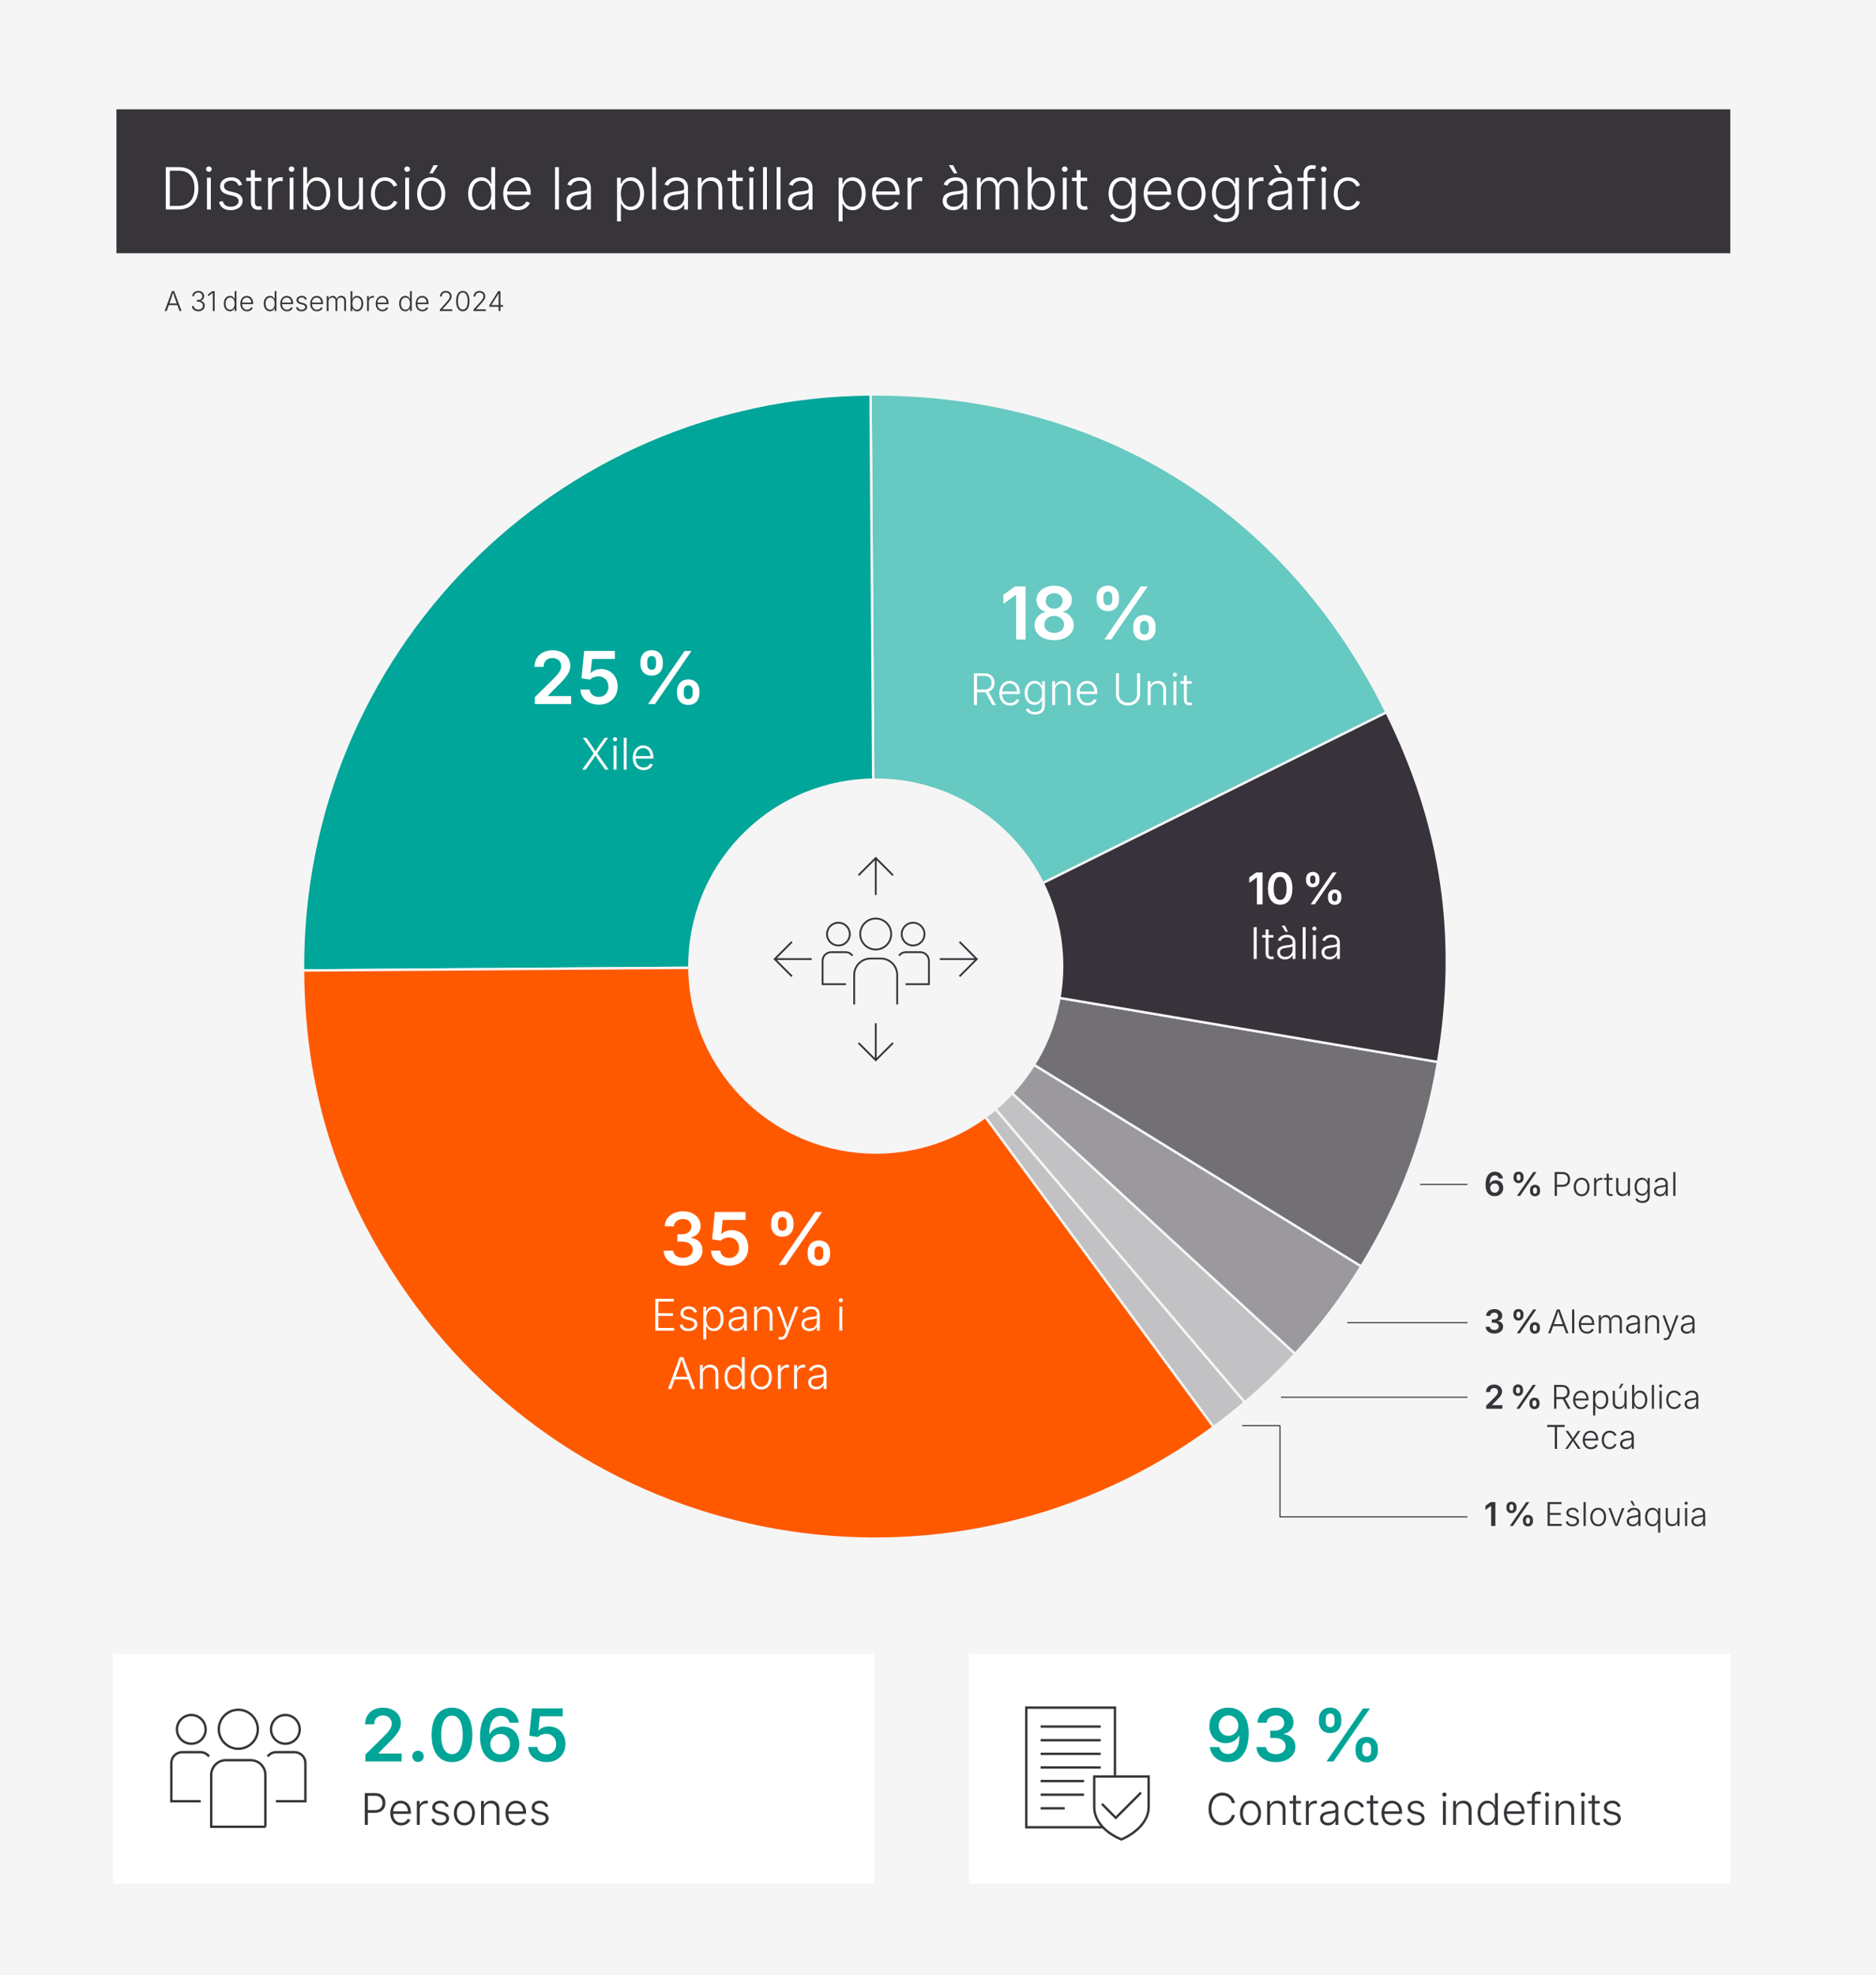 <?xml version="1.0" encoding="UTF-8"?>
<svg id="Capa_1" data-name="Capa 1" xmlns="http://www.w3.org/2000/svg" viewBox="0 0 515 542">
  <defs>
    <style>
      .cls-1 {
        fill: #37343a;
      }

      .cls-2 {
        fill: #38333b;
      }

      .cls-3 {
        stroke: #37343a;
        stroke-width: .65px;
      }

      .cls-3, .cls-4, .cls-5, .cls-6 {
        fill: none;
        stroke-miterlimit: 10;
      }

      .cls-7 {
        fill: #66c9c2;
      }

      .cls-8 {
        fill: #fff;
      }

      .cls-9 {
        fill: #737075;
      }

      .cls-4 {
        stroke-width: .5px;
      }

      .cls-4, .cls-5 {
        stroke: #38333b;
      }

      .cls-5 {
        stroke-width: .3px;
      }

      .cls-10 {
        fill: #c2c2c4;
      }

      .cls-11 {
        fill: #00a598;
      }

      .cls-12 {
        fill: #f5f5f5;
      }

      .cls-13 {
        fill: #00a699;
      }

      .cls-6 {
        stroke: #f5f5f5;
        stroke-width: .66px;
      }

      .cls-14 {
        fill: #9c999e;
      }

      .cls-15 {
        fill: #ff5900;
      }
    </style>
  </defs>
  <rect class="cls-12" width="515" height="542"/>
  <g>
    <path class="cls-1" d="M136.88,83.72h-1.97v-.04l1.94-3.09h.03v3.13ZM134.33,84.18h2.54v1.17h.51v-1.17h.72v-.46h-.72v-3.83h-.62l-2.42,3.87v.42h0ZM129.97,85.35h3.41v-.46h-2.68v-.04l1.33-1.48c.92-1.01,1.18-1.46,1.18-2.06,0-.84-.66-1.48-1.59-1.48s-1.62.65-1.62,1.56h.5c0-.64.44-1.1,1.1-1.1s1.11.41,1.11,1.03c0,.52-.29.9-.96,1.66l-1.79,2v.38h0ZM127.05,84.96c-.85,0-1.34-.87-1.34-2.34s.49-2.35,1.34-2.35,1.33.87,1.33,2.35-.49,2.34-1.33,2.34M127.05,85.43c1.16,0,1.83-1.04,1.83-2.8s-.68-2.8-1.83-2.8-1.84,1.05-1.84,2.8.68,2.8,1.84,2.8M120.74,85.35h3.41v-.46h-2.68v-.04l1.33-1.48c.92-1.01,1.18-1.46,1.18-2.06,0-.84-.66-1.48-1.59-1.48s-1.62.65-1.62,1.56h.5c0-.64.44-1.1,1.1-1.1s1.11.41,1.11,1.03c0,.52-.29.9-.96,1.66l-1.79,2v.38h0ZM114.59,83.03c.04-.76.55-1.38,1.29-1.38s1.19.58,1.24,1.38h-2.54.01ZM115.96,85.44c.82,0,1.38-.45,1.57-.96l-.47-.15c-.15.36-.52.67-1.09.67-.83,0-1.35-.61-1.37-1.54h3.04v-.22c0-1.39-.85-2.04-1.74-2.04-1.07,0-1.79.89-1.79,2.13s.72,2.11,1.87,2.11M111.31,84.99c-.8,0-1.24-.74-1.24-1.68s.44-1.66,1.24-1.66,1.24.68,1.24,1.66-.45,1.68-1.24,1.68M111.25,85.44c.74,0,1.1-.47,1.26-.85h.05v.76h.48v-5.46h-.49v2.15h-.04c-.16-.37-.51-.84-1.26-.84-1,0-1.68.85-1.68,2.11s.68,2.12,1.68,2.12M103.62,83.03c.04-.76.55-1.38,1.29-1.38s1.19.58,1.24,1.38h-2.53ZM104.99,85.44c.82,0,1.38-.45,1.57-.96l-.47-.15c-.15.36-.52.67-1.09.67-.83,0-1.35-.61-1.37-1.54h3.04v-.22c0-1.39-.85-2.04-1.74-2.04-1.07,0-1.79.89-1.79,2.13s.72,2.11,1.87,2.11M100.76,85.35h.5v-2.63c0-.6.46-1.04,1.1-1.04.13,0,.26.02.29.02v-.5h-.25c-.51,0-.95.27-1.11.69h-.04v-.64h-.48v4.09h0ZM97.97,84.99c-.78,0-1.24-.7-1.24-1.68s.45-1.66,1.24-1.66,1.25.72,1.25,1.66-.45,1.68-1.25,1.68M98.03,85.44c1,0,1.68-.85,1.68-2.12s-.68-2.11-1.68-2.11c-.75,0-1.1.47-1.26.84h-.04v-2.15h-.5v5.46h.48v-.76h.06c.16.38.52.85,1.26.85M89.7,85.35h.5v-2.63c0-.68.46-1.07,1.01-1.07.52,0,.89.35.89.92v2.79h.49v-2.7c0-.61.4-1.01.99-1.01.51,0,.91.3.91.96v2.74h.5v-2.76c0-.92-.55-1.4-1.28-1.4-.59,0-1.09.33-1.28.87-.14-.53-.53-.87-1.08-.87-.49,0-.96.26-1.17.83v-.76h-.49v4.09h0ZM85.64,83.03c.04-.76.55-1.38,1.29-1.38s1.19.58,1.24,1.38h-2.53ZM87.01,85.44c.82,0,1.38-.45,1.57-.96l-.47-.15c-.15.36-.52.67-1.09.67-.83,0-1.35-.61-1.37-1.54h3.04v-.22c0-1.39-.85-2.04-1.74-2.04-1.07,0-1.79.89-1.79,2.13s.72,2.11,1.87,2.11M82.78,85.44c.9,0,1.53-.5,1.53-1.2,0-.54-.34-.91-1.04-1.08l-.63-.15c-.51-.12-.73-.34-.73-.68,0-.41.39-.7.93-.7s.81.28.94.65l.45-.12c-.19-.59-.63-.97-1.4-.97-.83,0-1.43.47-1.43,1.16,0,.55.35.92,1.05,1.09l.67.16c.44.11.67.33.67.66,0,.41-.41.73-1.02.73-.54,0-.9-.24-1.02-.73l-.48.11c.15.69.69,1.06,1.5,1.06M77.42,83.03c.04-.76.55-1.38,1.29-1.38s1.19.58,1.24,1.38h-2.53ZM78.79,85.44c.82,0,1.38-.45,1.57-.96l-.47-.15c-.15.36-.52.67-1.09.67-.83,0-1.35-.61-1.37-1.54h3.04v-.22c0-1.39-.85-2.04-1.74-2.04-1.07,0-1.79.89-1.79,2.13s.72,2.11,1.87,2.11M74.15,84.99c-.8,0-1.24-.74-1.24-1.68s.44-1.66,1.24-1.66,1.24.68,1.24,1.66-.45,1.68-1.24,1.68M74.08,85.44c.74,0,1.1-.47,1.26-.85h.06v.76h.48v-5.46h-.49v2.15h-.04c-.16-.37-.51-.84-1.26-.84-1,0-1.68.85-1.68,2.11s.68,2.12,1.68,2.12M66.45,83.03c.04-.76.55-1.38,1.29-1.38s1.19.58,1.24,1.38h-2.53ZM67.82,85.44c.82,0,1.38-.45,1.57-.96l-.47-.15c-.15.36-.52.67-1.09.67-.83,0-1.35-.61-1.37-1.54h3.04v-.22c0-1.39-.85-2.04-1.74-2.04-1.07,0-1.79.89-1.79,2.13s.72,2.11,1.87,2.11M63.17,84.99c-.8,0-1.24-.74-1.24-1.68s.44-1.66,1.24-1.66,1.24.68,1.24,1.66-.45,1.68-1.24,1.68M63.11,85.44c.74,0,1.09-.47,1.26-.85h.06v.76h.48v-5.46h-.49v2.15h-.04c-.16-.37-.5-.84-1.26-.84-1,0-1.68.85-1.68,2.11s.68,2.12,1.68,2.12M58.93,79.9h-.65l-1.17.87v.56l1.27-.94h.04v4.97h.51v-5.46ZM54.44,85.43c1.03,0,1.78-.66,1.78-1.53,0-.69-.42-1.2-1.12-1.34v-.04c.58-.17.94-.63.94-1.25,0-.78-.62-1.44-1.58-1.44s-1.65.59-1.68,1.44h.5c.02-.6.54-.99,1.17-.99s1.08.41,1.08,1.01-.5,1.03-1.2,1.03h-.32v.46h.32c.85,0,1.38.45,1.38,1.11,0,.62-.52,1.07-1.27,1.07-.69,0-1.22-.39-1.25-.98h-.52c.02.85.77,1.45,1.78,1.45M46.5,83.27l.53-1.48c.12-.35.28-.81.48-1.47.2.65.35,1.11.48,1.47l.54,1.48h-2.03ZM45.21,85.35h.55l.58-1.62h2.36l.59,1.62h.55l-2.02-5.46h-.62l-2,5.46h0Z"/>
    <rect class="cls-1" x="31.97" y="30" width="443.03" height="39.5"/>
    <g>
      <path class="cls-8" d="M45.51,57.5v-11.64h3.64c3.34,0,5.3,2.18,5.3,5.79s-2,5.85-5.51,5.85h-3.44.01ZM48.89,56.51c2.97,0,4.49-1.82,4.49-4.86s-1.49-4.8-4.3-4.8h-2.46v9.66h2.27Z"/>
      <path class="cls-8" d="M56.57,46.41c0-.41.35-.74.77-.74s.78.33.78.74-.35.74-.78.74-.77-.33-.77-.74ZM56.82,48.77h1.06v8.73h-1.06v-8.73Z"/>
      <path class="cls-8" d="M60.13,55.42l1.02-.24c.25,1.05,1.02,1.56,2.17,1.56,1.32,0,2.19-.67,2.19-1.55,0-.7-.48-1.18-1.42-1.41l-1.42-.34c-1.5-.36-2.24-1.14-2.24-2.32,0-1.46,1.29-2.47,3.05-2.47,1.65,0,2.58.8,2.98,2.06l-.97.25c-.27-.8-.86-1.39-2.01-1.39s-1.99.62-1.99,1.48c0,.73.48,1.2,1.56,1.45l1.34.32c1.48.36,2.21,1.14,2.21,2.3,0,1.49-1.34,2.56-3.27,2.56-1.72,0-2.89-.8-3.2-2.27h0Z"/>
      <path class="cls-8" d="M71.76,49.69h-1.8v5.75c0,.87.38,1.27,1.17,1.2.15,0,.38-.05.57-.09l.22.91c-.23.07-.52.12-.8.12-1.39.09-2.23-.72-2.23-2.08v-5.82h-1.3v-.92h1.3v-2.08h1.06v2.08h1.8v.92h.01Z"/>
      <path class="cls-8" d="M73.58,48.77h1.03v1.36h.08c.35-.89,1.29-1.48,2.38-1.48.17,0,.4,0,.54.02v1.06c-.08-.02-.34-.05-.62-.05-1.35,0-2.34.94-2.34,2.23v5.6h-1.06v-8.73h-.01Z"/>
      <path class="cls-8" d="M79.27,46.41c0-.41.35-.74.77-.74s.78.33.78.74-.35.74-.78.74-.77-.33-.77-.74ZM79.51,48.77h1.06v8.73h-1.06v-8.73Z"/>
      <path class="cls-8" d="M84.39,55.87h-.12v1.63h-1.03v-11.64h1.06v4.59h.09c.34-.8,1.08-1.8,2.68-1.8,2.13,0,3.59,1.81,3.59,4.51s-1.45,4.53-3.59,4.53c-1.58,0-2.34-1.01-2.68-1.82ZM89.59,53.15c0-2-.94-3.54-2.66-3.54s-2.64,1.46-2.64,3.54.97,3.58,2.64,3.58,2.66-1.57,2.66-3.58Z"/>
      <path class="cls-8" d="M92.88,54.41v-5.65h1.06v5.57c0,1.43.87,2.31,2.21,2.31s2.41-.94,2.41-2.44v-5.45h1.06v8.73h-1.03v-1.62c-.54,1.23-1.55,1.73-2.73,1.73-1.77,0-2.99-1.13-2.99-3.2v.02Z"/>
      <path class="cls-8" d="M101.84,53.17c0-2.68,1.59-4.52,3.86-4.52,1.77,0,2.99,1.16,3.34,2.23l-1.01.31c-.2-.65-.99-1.58-2.33-1.58-1.78,0-2.79,1.6-2.79,3.56s1.01,3.54,2.79,3.54c1.36,0,2.17-.95,2.37-1.62l1,.31c-.34,1.08-1.58,2.27-3.37,2.27-2.27,0-3.86-1.84-3.86-4.49h0Z"/>
      <path class="cls-8" d="M111,46.41c0-.41.35-.74.77-.74s.78.33.78.74-.35.74-.78.74-.77-.33-.77-.74ZM111.24,48.77h1.06v8.73h-1.06v-8.73Z"/>
      <path class="cls-8" d="M114.52,53.18c0-2.68,1.59-4.53,3.86-4.53s3.86,1.85,3.86,4.53-1.59,4.51-3.86,4.51-3.86-1.85-3.86-4.51ZM121.18,53.18c0-1.95-1.01-3.57-2.8-3.57s-2.79,1.62-2.79,3.57,1.01,3.55,2.79,3.55,2.8-1.61,2.8-3.55ZM119.03,45.33h1.2l-1.45,2.25h-.88l1.12-2.25h0Z"/>
      <path class="cls-8" d="M128.51,53.16c0-2.7,1.45-4.51,3.59-4.51,1.6,0,2.34,1,2.68,1.8h.09v-4.59h1.05v11.64h-1.02v-1.63h-.12c-.35.81-1.11,1.82-2.69,1.82-2.13,0-3.58-1.81-3.58-4.53h0ZM134.87,53.15c0-2.08-.95-3.54-2.64-3.54s-2.65,1.54-2.65,3.54.95,3.58,2.65,3.58,2.64-1.49,2.64-3.58Z"/>
      <path class="cls-8" d="M138.14,53.19c0-2.64,1.55-4.54,3.83-4.54,1.91,0,3.72,1.38,3.72,4.34v.46h-6.48c.05,1.98,1.16,3.28,2.93,3.28,1.23,0,2.01-.66,2.33-1.42l1.01.32c-.4,1.1-1.59,2.05-3.34,2.05-2.45,0-3.99-1.85-3.99-4.5h0ZM144.62,52.54c-.11-1.7-1.09-2.94-2.65-2.94s-2.66,1.33-2.76,2.94h5.41,0Z"/>
      <path class="cls-8" d="M153.43,57.5h-1.06v-11.64h1.06v11.64Z"/>
      <path class="cls-8" d="M155.52,55.05c0-1.73,1.39-2.28,3.36-2.52,1.45-.17,2.28-.19,2.28-.85v-.2c0-1.17-.74-1.88-2.05-1.88s-2.02.64-2.33,1.37l-1.02-.34c.59-1.41,1.96-1.97,3.32-1.97s3.12.61,3.12,2.92v5.93h-1.04v-1.38h-.08c-.38.8-1.28,1.58-2.7,1.58-1.59,0-2.88-.95-2.88-2.64l.02-.02ZM161.16,54.15v-1.24c-.3.29-1.58.45-2.27.53-1.46.18-2.3.63-2.3,1.66s.84,1.65,1.97,1.65c1.59,0,2.61-1.18,2.61-2.6h0Z"/>
      <path class="cls-8" d="M169.39,48.77h1.03v1.68h.12c.34-.8,1.08-1.8,2.68-1.8,2.13,0,3.59,1.81,3.59,4.51s-1.45,4.53-3.59,4.53c-1.58,0-2.34-1.01-2.68-1.82h-.09v4.9h-1.06v-12ZM175.73,53.15c0-2-.94-3.54-2.66-3.54s-2.64,1.46-2.64,3.54.97,3.58,2.64,3.58,2.66-1.57,2.66-3.58Z"/>
      <path class="cls-8" d="M180.09,57.5h-1.06v-11.64h1.06v11.64Z"/>
      <path class="cls-8" d="M182.18,55.05c0-1.73,1.39-2.28,3.36-2.52,1.45-.17,2.28-.19,2.28-.85v-.2c0-1.17-.74-1.88-2.05-1.88s-2.02.64-2.33,1.37l-1.02-.34c.59-1.41,1.96-1.97,3.32-1.97s3.12.61,3.12,2.92v5.93h-1.04v-1.38h-.08c-.38.8-1.28,1.58-2.7,1.58-1.59,0-2.88-.95-2.88-2.64l.02-.02ZM187.82,54.15v-1.24c-.3.29-1.58.45-2.27.53-1.46.18-2.3.63-2.3,1.66s.84,1.65,1.97,1.65c1.59,0,2.61-1.18,2.61-2.6h0Z"/>
      <path class="cls-8" d="M192.61,57.5h-1.06v-8.73h1.02v1.61c.54-1.21,1.54-1.73,2.73-1.73,1.77,0,2.98,1.13,2.98,3.2v5.65h-1.05v-5.57c0-1.43-.87-2.31-2.21-2.31s-2.41.94-2.41,2.44v5.45h0Z"/>
      <path class="cls-8" d="M203.91,49.69h-1.8v5.75c0,.87.38,1.27,1.17,1.2.15,0,.38-.05.57-.09l.22.91c-.23.07-.52.12-.8.12-1.39.09-2.23-.72-2.23-2.08v-5.82h-1.3v-.92h1.3v-2.08h1.06v2.08h1.8v.92h0Z"/>
      <path class="cls-8" d="M205.49,46.41c0-.41.35-.74.77-.74s.78.33.78.74-.35.74-.78.74-.77-.33-.77-.74ZM205.73,48.77h1.06v8.73h-1.06v-8.73Z"/>
      <path class="cls-8" d="M210.53,57.5h-1.06v-11.64h1.06v11.64Z"/>
      <path class="cls-8" d="M214.27,57.5h-1.06v-11.64h1.06v11.64Z"/>
      <path class="cls-8" d="M216.36,55.05c0-1.73,1.39-2.28,3.36-2.52,1.45-.17,2.28-.19,2.28-.85v-.2c0-1.17-.74-1.88-2.05-1.88s-2.02.64-2.33,1.37l-1.02-.34c.59-1.41,1.96-1.97,3.32-1.97s3.12.61,3.12,2.92v5.93h-1.04v-1.38h-.08c-.38.8-1.28,1.58-2.7,1.58-1.59,0-2.88-.95-2.88-2.64l.02-.02ZM222,54.15v-1.24c-.3.29-1.58.45-2.27.53-1.46.18-2.3.63-2.3,1.66s.84,1.65,1.97,1.65c1.59,0,2.61-1.18,2.61-2.6h0Z"/>
      <path class="cls-8" d="M230.23,48.77h1.03v1.68h.12c.34-.8,1.08-1.8,2.68-1.8,2.13,0,3.59,1.81,3.59,4.51s-1.45,4.53-3.59,4.53c-1.58,0-2.34-1.01-2.68-1.82h-.09v4.9h-1.06v-12ZM236.57,53.15c0-2-.94-3.54-2.66-3.54s-2.64,1.46-2.64,3.54.97,3.58,2.64,3.58,2.66-1.57,2.66-3.58Z"/>
      <path class="cls-8" d="M239.41,53.19c0-2.64,1.55-4.54,3.83-4.54,1.91,0,3.72,1.38,3.72,4.34v.46h-6.48c.05,1.98,1.16,3.28,2.93,3.28,1.23,0,2.01-.66,2.33-1.42l1.01.32c-.4,1.1-1.59,2.05-3.34,2.05-2.45,0-3.99-1.85-3.99-4.5h0ZM245.88,52.54c-.11-1.7-1.09-2.94-2.65-2.94s-2.66,1.33-2.76,2.94h5.41,0Z"/>
      <path class="cls-8" d="M249.13,48.77h1.03v1.36h.08c.35-.89,1.29-1.48,2.38-1.48.17,0,.4,0,.54.02v1.06c-.08-.02-.34-.05-.62-.05-1.35,0-2.34.94-2.34,2.23v5.6h-1.06v-8.73h-.01Z"/>
      <path class="cls-8" d="M258.8,55.05c0-1.73,1.39-2.28,3.36-2.52,1.45-.17,2.28-.19,2.28-.85v-.2c0-1.17-.74-1.88-2.05-1.88s-2.02.64-2.33,1.37l-1.02-.34c.59-1.41,1.96-1.97,3.32-1.97s3.12.61,3.12,2.92v5.93h-1.04v-1.38h-.08c-.38.8-1.28,1.58-2.7,1.58-1.59,0-2.88-.95-2.88-2.64l.02-.02ZM264.45,54.15v-1.24c-.3.29-1.58.45-2.27.53-1.46.18-2.3.63-2.3,1.66s.84,1.65,1.97,1.65c1.59,0,2.61-1.18,2.61-2.6h-.01ZM260.47,45.33h1.2l1.12,2.25h-.89l-1.44-2.25h.01Z"/>
      <path class="cls-8" d="M268.17,48.77h1.03v1.62c.45-1.2,1.46-1.77,2.5-1.77,1.16,0,1.99.72,2.3,1.85.41-1.16,1.48-1.85,2.74-1.85,1.55,0,2.72,1.04,2.72,3v5.88h-1.06v-5.85c0-1.41-.84-2.05-1.94-2.05-1.26,0-2.12.85-2.12,2.15v5.76h-1.05v-5.95c0-1.21-.78-1.96-1.89-1.96-1.17,0-2.16.84-2.16,2.29v5.62h-1.06v-8.73h0Z"/>
      <path class="cls-8" d="M283.28,55.87h-.12v1.63h-1.03v-11.64h1.06v4.59h.09c.34-.8,1.08-1.8,2.68-1.8,2.13,0,3.59,1.81,3.59,4.51s-1.45,4.53-3.59,4.53c-1.58,0-2.34-1.01-2.68-1.82ZM288.48,53.15c0-2-.94-3.54-2.66-3.54s-2.64,1.46-2.64,3.54.97,3.58,2.64,3.58,2.66-1.57,2.66-3.58Z"/>
      <path class="cls-8" d="M291.52,46.41c0-.41.35-.74.77-.74s.78.33.78.74-.35.74-.78.74-.77-.33-.77-.74ZM291.77,48.77h1.06v8.73h-1.06v-8.73Z"/>
      <path class="cls-8" d="M298.45,49.69h-1.8v5.75c0,.87.38,1.27,1.17,1.2.15,0,.38-.05.57-.09l.22.91c-.23.07-.52.12-.8.12-1.39.09-2.23-.72-2.23-2.08v-5.82h-1.3v-.92h1.3v-2.08h1.06v2.08h1.8v.92h0Z"/>
      <path class="cls-8" d="M304.7,59.18l.88-.53c.38.68,1.09,1.37,2.55,1.37,1.54,0,2.56-.74,2.56-2.35v-1.96h-.1c-.35.82-1.12,1.7-2.68,1.7-2.08,0-3.58-1.61-3.58-4.29s1.46-4.47,3.6-4.47c1.59,0,2.33,1,2.68,1.8h.11v-1.68h1.03v8.95c0,2.23-1.53,3.24-3.62,3.24-1.78,0-2.91-.74-3.42-1.77h0ZM310.7,53.09c0-2.02-.95-3.48-2.64-3.48s-2.66,1.54-2.66,3.48.96,3.36,2.66,3.36,2.64-1.27,2.64-3.36Z"/>
      <path class="cls-8" d="M313.96,53.19c0-2.64,1.55-4.54,3.83-4.54,1.91,0,3.72,1.38,3.72,4.34v.46h-6.48c.05,1.98,1.16,3.28,2.93,3.28,1.23,0,2.01-.66,2.33-1.42l1.01.32c-.4,1.1-1.59,2.05-3.34,2.05-2.45,0-3.99-1.85-3.99-4.5h0ZM320.44,52.54c-.11-1.7-1.09-2.94-2.65-2.94s-2.66,1.33-2.76,2.94h5.41Z"/>
      <path class="cls-8" d="M323.23,53.18c0-2.68,1.59-4.53,3.86-4.53s3.86,1.85,3.86,4.53-1.59,4.51-3.86,4.51-3.86-1.85-3.86-4.51ZM329.89,53.18c0-1.95-1.01-3.57-2.8-3.57s-2.79,1.62-2.79,3.57,1.01,3.55,2.79,3.55,2.8-1.61,2.8-3.55Z"/>
      <path class="cls-8" d="M333.09,59.18l.88-.53c.38.68,1.09,1.37,2.55,1.37,1.54,0,2.56-.74,2.56-2.35v-1.96h-.1c-.35.82-1.12,1.7-2.68,1.7-2.08,0-3.58-1.61-3.58-4.29s1.46-4.47,3.6-4.47c1.59,0,2.33,1,2.68,1.8h.11v-1.68h1.03v8.95c0,2.23-1.53,3.24-3.62,3.24-1.78,0-2.91-.74-3.42-1.77h0ZM339.09,53.09c0-2.02-.95-3.48-2.64-3.48s-2.66,1.54-2.66,3.48.96,3.36,2.66,3.36,2.64-1.27,2.64-3.36Z"/>
      <path class="cls-8" d="M342.81,48.77h1.03v1.36h.08c.35-.89,1.29-1.48,2.38-1.48.17,0,.4,0,.54.02v1.06c-.08-.02-.34-.05-.62-.05-1.35,0-2.34.94-2.34,2.23v5.6h-1.06v-8.73h-.01Z"/>
      <path class="cls-8" d="M347.98,55.05c0-1.73,1.39-2.28,3.36-2.52,1.45-.17,2.28-.19,2.28-.85v-.2c0-1.17-.74-1.88-2.05-1.88s-2.02.64-2.33,1.37l-1.02-.34c.59-1.41,1.96-1.97,3.32-1.97s3.12.61,3.12,2.92v5.93h-1.04v-1.38h-.08c-.38.8-1.28,1.58-2.7,1.58-1.59,0-2.88-.95-2.88-2.64l.02-.02ZM353.63,54.15v-1.24c-.3.29-1.58.45-2.27.53-1.46.18-2.3.63-2.3,1.66s.84,1.65,1.97,1.65c1.59,0,2.61-1.18,2.61-2.6h-.01ZM349.65,45.33h1.2l1.12,2.25h-.89l-1.44-2.25h.01Z"/>
      <path class="cls-8" d="M360.98,49.69h-2.06v7.81h-1.05v-7.81h-1.71v-.92h1.71v-1.25c0-1.42,1.07-2.2,2.28-2.2.55,0,.94.11,1.15.2l-.3.91c-.16-.05-.39-.12-.74-.12-.87,0-1.34.51-1.34,1.41v1.04h2.06v.92h0Z"/>
      <path class="cls-8" d="M362.63,46.41c0-.41.35-.74.77-.74s.78.33.78.74-.35.74-.78.74-.77-.33-.77-.74ZM362.87,48.77h1.06v8.73h-1.06v-8.73Z"/>
      <path class="cls-8" d="M366.15,53.17c0-2.68,1.59-4.52,3.86-4.52,1.77,0,2.99,1.16,3.34,2.23l-1.01.31c-.2-.65-.99-1.58-2.33-1.58-1.78,0-2.79,1.6-2.79,3.56s1.01,3.54,2.79,3.54c1.36,0,2.17-.95,2.37-1.62l1,.31c-.34,1.08-1.58,2.27-3.37,2.27-2.27,0-3.86-1.84-3.86-4.49h0Z"/>
    </g>
    <rect class="cls-8" x="31" y="453.87" width="209" height="63"/>
    <rect class="cls-8" x="266" y="453.87" width="209" height="63"/>
    <g>
      <path class="cls-3" d="M72.87,501.31h-14.89v-14.22c0-2.24,1.81-4.05,4.05-4.05h6.78c2.24,0,4.05,1.81,4.05,4.05v14.22h0ZM73.47,482.02c.55-.72,1.4-1.19,2.37-1.19h5c1.65,0,2.99,1.34,2.99,2.99v10.48h-8.09M74.4,474.58c0,2.18,1.77,3.94,3.94,3.94s3.94-1.76,3.94-3.94-1.77-3.94-3.94-3.94-3.94,1.77-3.94,3.94ZM57.39,482.02c-.55-.72-1.4-1.19-2.37-1.19h-5c-1.65,0-2.99,1.34-2.99,2.99v10.48h8.09M56.46,474.58c0,2.18-1.76,3.94-3.94,3.94s-3.94-1.76-3.94-3.94,1.77-3.94,3.94-3.94,3.94,1.77,3.94,3.94ZM72.87,501.31h-14.89v-14.22c0-2.24,1.81-4.05,4.05-4.05h6.78c2.24,0,4.05,1.81,4.05,4.05v14.22h0ZM70.77,474.55c0,2.96-2.4,5.35-5.35,5.35s-5.35-2.4-5.35-5.35,2.4-5.35,5.35-5.35,5.35,2.4,5.35,5.35Z"/>
      <path class="cls-3" d="M313.24,491.93l-6.93,6.93-3.82-3.83M315.33,495.84c0,5.99-7.47,8.94-7.47,8.94,0,0-7.47-2.68-7.47-8.94v-8.31h14.94v8.31ZM292.29,496.25h-6.63M297.6,492.51h-11.93M297.6,488.77h-11.93M302.16,485.03h-16.49M302.16,481.29h-16.49M302.16,477.55h-16.49M302.16,473.81h-16.49M306.08,487.64v-19.03h-24.34v32.83h21"/>
      <path class="cls-11" d="M150.02,483.57c3.07,0,5.21-2.09,5.21-4.97s-1.95-4.82-4.59-4.82c-1.17,0-2.23.46-2.77,1.09h-.08l.42-3.87h6.26v-2.19h-8.43l-.75,7.5,2.36.38c.49-.54,1.41-.9,2.29-.9,1.59,0,2.74,1.19,2.74,2.85s-1.11,2.79-2.68,2.79c-1.32,0-2.39-.83-2.47-2.02h-2.53c.07,2.4,2.16,4.14,5,4.14M137.32,481.45c-1.55,0-2.71-1.29-2.71-2.82s1.19-2.8,2.73-2.8,2.69,1.22,2.69,2.79-1.17,2.83-2.71,2.83M137.33,483.57c3.14,0,5.23-2.14,5.23-5s-1.96-4.75-4.51-4.75c-1.56,0-2.93.75-3.62,2.01h-.11c0-3.09,1.13-4.95,3.16-4.95,1.26,0,2.11.74,2.38,1.86h2.56c-.31-2.36-2.23-4.11-4.94-4.11-3.49,0-5.7,2.92-5.7,7.89,0,5.33,2.77,7.05,5.55,7.05M124.08,481.38c-1.91,0-2.97-1.91-2.97-5.27s1.06-5.3,2.97-5.3,2.96,1.93,2.96,5.3-1.06,5.27-2.96,5.27M124.08,483.57c3.54,0,5.59-2.73,5.59-7.46s-2.07-7.48-5.59-7.48-5.59,2.76-5.59,7.48,2.06,7.46,5.59,7.46M114.74,483.54c.88,0,1.57-.68,1.57-1.56s-.69-1.55-1.57-1.55-1.56.68-1.56,1.55.68,1.56,1.56,1.56M100.31,483.38h9.95v-2.18h-6.34v-.11l2.53-2.58c2.84-2.74,3.59-4.05,3.59-5.66,0-2.43-1.97-4.22-4.89-4.22s-4.92,1.8-4.92,4.55h2.49c0-1.49.94-2.42,2.4-2.42,1.38,0,2.41.85,2.41,2.22,0,1.23-.76,2.11-2.18,3.55l-5.05,4.97v1.88h.01Z"/>
      <path class="cls-1" d="M148.15,500.93c1.45,0,2.45-.8,2.45-1.92,0-.87-.55-1.45-1.66-1.72l-1-.24c-.81-.19-1.17-.54-1.17-1.09,0-.65.63-1.11,1.49-1.11s1.3.44,1.51,1.04l.73-.19c-.3-.94-1-1.55-2.24-1.55-1.32,0-2.29.75-2.29,1.85,0,.89.56,1.47,1.68,1.74l1.07.26c.71.17,1.07.53,1.07,1.06,0,.66-.65,1.17-1.64,1.17-.87,0-1.44-.38-1.63-1.17l-.76.18c.23,1.1,1.11,1.7,2.4,1.7M139.57,497.07c.07-1.21.88-2.2,2.07-2.2s1.9.93,1.99,2.2h-4.06ZM141.76,500.93c1.32,0,2.21-.71,2.51-1.54l-.76-.24c-.24.57-.83,1.07-1.75,1.07-1.33,0-2.16-.97-2.2-2.46h4.86v-.34c0-2.23-1.35-3.26-2.79-3.26-1.71,0-2.87,1.42-2.87,3.4s1.16,3.38,2.99,3.38M132.84,496.71c0-1.12.77-1.83,1.81-1.83s1.66.66,1.66,1.73v4.18h.79v-4.24c0-1.55-.91-2.4-2.24-2.4-.89,0-1.64.39-2.04,1.29v-1.21h-.77v6.55h.8v-4.08h0ZM127.49,500.21c-1.34,0-2.09-1.21-2.09-2.66s.76-2.68,2.09-2.68,2.1,1.22,2.1,2.68-.76,2.66-2.1,2.66M127.49,500.93c1.7,0,2.89-1.39,2.89-3.38s-1.19-3.4-2.89-3.4-2.9,1.39-2.9,3.4,1.19,3.38,2.9,3.38M120.83,500.93c1.45,0,2.45-.8,2.45-1.92,0-.87-.54-1.45-1.66-1.72l-1-.24c-.81-.19-1.17-.54-1.17-1.09,0-.65.63-1.11,1.5-1.11s1.3.44,1.51,1.04l.73-.19c-.3-.94-1-1.55-2.24-1.55-1.33,0-2.29.75-2.29,1.85,0,.89.56,1.47,1.68,1.74l1.07.26c.71.17,1.07.53,1.07,1.06,0,.66-.65,1.17-1.64,1.17-.87,0-1.44-.38-1.63-1.17l-.76.18c.23,1.1,1.11,1.7,2.4,1.7M114.43,500.79h.8v-4.2c0-.97.74-1.67,1.75-1.67.21,0,.41.03.47.04v-.8c-.11,0-.28-.01-.4-.01-.81,0-1.52.44-1.78,1.11h-.06v-1.02h-.77v6.55h-.01ZM107.94,497.07c.07-1.21.88-2.2,2.07-2.2s1.9.93,1.99,2.2h-4.06ZM110.13,500.93c1.32,0,2.21-.71,2.51-1.54l-.75-.24c-.24.57-.83,1.07-1.75,1.07-1.32,0-2.16-.97-2.2-2.46h4.86v-.34c0-2.23-1.35-3.26-2.79-3.26-1.71,0-2.87,1.42-2.87,3.4s1.16,3.38,2.99,3.38M100.99,496.73v-3.93h1.98c1.36,0,2.03.83,2.03,1.96s-.67,1.97-2.02,1.97h-1.99ZM100.15,500.79h.83v-3.32h2.02c1.84,0,2.81-1.17,2.81-2.71s-.97-2.7-2.82-2.7h-2.85v8.73h.01Z"/>
      <path class="cls-1" d="M442.5,500.93c1.45,0,2.45-.8,2.45-1.92,0-.87-.55-1.45-1.66-1.72l-1-.24c-.81-.19-1.17-.54-1.17-1.09,0-.65.63-1.11,1.49-1.11s1.3.44,1.51,1.04l.73-.19c-.3-.94-1-1.55-2.24-1.55-1.32,0-2.29.75-2.29,1.85,0,.89.56,1.47,1.68,1.74l1.07.26c.71.17,1.07.53,1.07,1.06,0,.66-.65,1.17-1.64,1.17-.87,0-1.44-.38-1.63-1.17l-.76.18c.23,1.1,1.11,1.7,2.4,1.7M439.16,494.24h-1.35v-1.56h-.8v1.56h-.97v.69h.97v4.37c0,1.02.63,1.63,1.67,1.56.2,0,.43-.04.6-.09l-.16-.68c-.14.03-.32.06-.43.06-.6.06-.88-.25-.88-.9v-4.31h1.35v-.69h0ZM434.55,493.03c.32,0,.58-.25.58-.56s-.26-.56-.58-.56-.58.25-.58.56.26.56.58.56M434.15,500.79h.8v-6.55h-.8v6.55ZM427.88,496.71c0-1.12.77-1.83,1.81-1.83s1.66.66,1.66,1.73v4.18h.79v-4.24c0-1.55-.91-2.4-2.24-2.4-.89,0-1.64.39-2.04,1.29v-1.21h-.77v6.55h.8v-4.08h-.01ZM424.69,493.03c.32,0,.59-.25.59-.56s-.26-.56-.59-.56-.58.25-.58.56.26.56.58.56M424.29,500.79h.8v-6.55h-.8v6.55ZM422.87,494.24h-1.55v-.78c0-.68.35-1.06,1-1.06.26,0,.43.05.56.09l.22-.68c-.16-.07-.45-.15-.86-.15-.91,0-1.71.58-1.71,1.65v.94h-1.28v.69h1.28v5.86h.79v-5.86h1.55v-.69h0ZM413.66,497.07c.07-1.21.89-2.2,2.07-2.2s1.9.93,1.99,2.2h-4.06ZM415.85,500.93c1.32,0,2.21-.71,2.51-1.54l-.76-.24c-.24.57-.83,1.07-1.75,1.07-1.32,0-2.16-.97-2.2-2.46h4.86v-.35c0-2.23-1.35-3.26-2.79-3.26-1.71,0-2.87,1.42-2.87,3.4s1.16,3.37,2.99,3.37M408.42,500.21c-1.28,0-1.99-1.18-1.99-2.68s.7-2.66,1.99-2.66,1.98,1.1,1.98,2.66-.72,2.68-1.98,2.68M408.31,500.93c1.18,0,1.75-.76,2.02-1.36h.09v1.22h.77v-8.73h-.79v3.44h-.07c-.26-.6-.81-1.35-2.01-1.35-1.6,0-2.69,1.36-2.69,3.38s1.08,3.4,2.68,3.4M399.71,496.71c0-1.12.77-1.83,1.81-1.83s1.66.66,1.66,1.73v4.18h.79v-4.24c0-1.55-.91-2.4-2.24-2.4-.9,0-1.65.39-2.04,1.29v-1.21h-.77v6.55h.8v-4.08h-.01ZM396.51,493.03c.32,0,.59-.25.59-.56s-.26-.56-.59-.56-.58.25-.58.56.26.56.58.56M396.11,500.79h.8v-6.55h-.8v6.55ZM388.63,500.93c1.45,0,2.45-.8,2.45-1.92,0-.87-.54-1.45-1.66-1.72l-1-.24c-.81-.19-1.17-.54-1.17-1.09,0-.65.63-1.11,1.49-1.11s1.3.44,1.51,1.04l.73-.19c-.3-.94-1-1.55-2.24-1.55-1.33,0-2.29.75-2.29,1.85,0,.89.56,1.47,1.68,1.74l1.07.26c.71.17,1.07.53,1.07,1.06,0,.66-.65,1.17-1.64,1.17-.87,0-1.44-.38-1.63-1.17l-.76.18c.23,1.1,1.11,1.7,2.4,1.7M380.05,497.07c.07-1.21.89-2.2,2.07-2.2s1.9.93,1.99,2.2h-4.06ZM382.24,500.93c1.32,0,2.21-.71,2.51-1.54l-.76-.24c-.24.57-.83,1.07-1.75,1.07-1.33,0-2.16-.97-2.2-2.46h4.86v-.35c0-2.23-1.35-3.26-2.79-3.26-1.71,0-2.87,1.42-2.87,3.4s1.16,3.37,2.99,3.37M378.32,494.24h-1.35v-1.56h-.8v1.56h-.97v.69h.97v4.37c0,1.02.63,1.63,1.67,1.56.2,0,.43-.04.6-.09l-.16-.68c-.14.03-.32.06-.43.06-.6.06-.88-.25-.88-.9v-4.31h1.35v-.69h0ZM371.95,500.91c1.34,0,2.27-.89,2.53-1.7l-.75-.23c-.15.5-.76,1.22-1.78,1.22-1.33,0-2.09-1.2-2.09-2.66s.76-2.67,2.09-2.67c1,0,1.6.7,1.75,1.18l.76-.24c-.26-.8-1.18-1.67-2.5-1.67-1.7,0-2.89,1.38-2.89,3.39s1.19,3.37,2.89,3.37M364.64,500.23c-.85,0-1.48-.45-1.48-1.24s.63-1.11,1.73-1.25c.52-.06,1.48-.18,1.71-.4v.93c0,1.07-.77,1.95-1.96,1.95M364.53,500.94c1.07,0,1.74-.58,2.03-1.18h.06v1.04h.78v-4.45c0-1.74-1.32-2.19-2.34-2.19s-2.05.41-2.49,1.48l.76.26c.23-.54.81-1.03,1.75-1.03s1.54.53,1.54,1.41v.15c0,.5-.63.51-1.71.64-1.48.18-2.52.6-2.52,1.89s.97,1.98,2.16,1.98M358.49,500.79h.8v-4.2c0-.97.74-1.67,1.75-1.67.21,0,.41.03.47.04v-.8c-.11,0-.28-.01-.4-.01-.82,0-1.52.44-1.78,1.11h-.06v-1.02h-.77v6.55h-.01ZM357.13,494.24h-1.35v-1.56h-.8v1.56h-.97v.69h.97v4.37c0,1.02.63,1.63,1.67,1.56.21,0,.43-.04.6-.09l-.16-.68c-.14.03-.32.06-.43.06-.6.06-.88-.25-.88-.9v-4.31h1.35v-.69h0ZM348.65,496.71c0-1.12.77-1.83,1.81-1.83s1.66.66,1.66,1.73v4.18h.79v-4.24c0-1.55-.91-2.4-2.24-2.4-.89,0-1.64.39-2.04,1.29v-1.21h-.77v6.55h.8v-4.08h-.01ZM343.29,500.21c-1.34,0-2.09-1.21-2.09-2.66s.76-2.68,2.09-2.68,2.1,1.22,2.1,2.68-.76,2.66-2.1,2.66M343.29,500.93c1.7,0,2.89-1.39,2.89-3.38s-1.2-3.4-2.89-3.4-2.9,1.39-2.9,3.4,1.19,3.38,2.9,3.38M335.55,500.91c1.88,0,3.19-1.26,3.46-2.86h-.83c-.25,1.19-1.27,2.08-2.63,2.08-1.64,0-2.98-1.29-2.98-3.7s1.34-3.71,2.98-3.71c1.36,0,2.38.88,2.63,2.08h.83c-.28-1.61-1.6-2.86-3.46-2.86-2.21,0-3.78,1.74-3.78,4.49s1.58,4.48,3.78,4.48"/>
      <path class="cls-11" d="M365.16,473.98c-.91,0-1.21-.74-1.21-1.5v-.76c0-.74.31-1.51,1.21-1.51s1.2.76,1.2,1.51v.76c0,.76-.29,1.5-1.2,1.5M375.2,482.02c-.91,0-1.22-.74-1.22-1.5v-.76c0-.74.32-1.51,1.22-1.51s1.2.76,1.2,1.51v.76c0,.76-.29,1.5-1.2,1.5M364.17,483.38h1.9l10-14.55h-1.9l-10,14.55ZM365.16,475.6c1.98,0,3.06-1.43,3.06-3.12v-.76c0-1.69-1.05-3.12-3.06-3.12s-3.08,1.43-3.08,3.12v.76c0,1.69,1.07,3.12,3.08,3.12M375.2,483.64c1.98,0,3.06-1.43,3.06-3.12v-.76c0-1.69-1.05-3.12-3.06-3.12s-3.08,1.43-3.08,3.12v.76c0,1.69,1.07,3.12,3.08,3.12M350.25,483.57c3.11,0,5.36-1.78,5.36-4.23,0-1.82-1.12-3.13-3.15-3.42v-.12c1.57-.35,2.63-1.51,2.63-3.15,0-2.21-1.89-4.02-4.79-4.02s-5.01,1.69-5.06,4.11h2.51c.04-1.23,1.18-1.98,2.53-1.98s2.27.82,2.27,2.05-1.05,2.13-2.56,2.13h-1.29v2.01h1.29c1.85,0,2.94.93,2.94,2.26s-1.11,2.18-2.68,2.18c-1.47,0-2.62-.76-2.69-1.95h-2.63c.07,2.45,2.26,4.14,5.31,4.14M337.22,476.36c-1.54,0-2.68-1.22-2.68-2.79s1.17-2.82,2.71-2.82,2.71,1.3,2.71,2.79-1.2,2.82-2.75,2.82M337.1,483.58c3.48,0,5.68-2.92,5.68-7.91,0-5.33-2.76-7.03-5.52-7.05-3.15-.04-5.26,2.14-5.26,5.01s1.96,4.74,4.52,4.74c1.57,0,2.93-.77,3.63-2.01h.1c0,3.11-1.14,4.97-3.15,4.97-1.28,0-2.13-.76-2.38-1.89h-2.58c.31,2.38,2.23,4.14,4.96,4.14"/>
      <path class="cls-1" d="M463.14,365.46c-.64,0-1.11-.34-1.11-.93s.48-.83,1.3-.94c.39-.05,1.11-.14,1.28-.3v.7c0,.8-.58,1.46-1.47,1.46M463.05,365.99c.8,0,1.31-.43,1.52-.89h.04v.78h.58v-3.33c0-1.3-.99-1.64-1.76-1.64s-1.54.31-1.87,1.11l.57.19c.17-.41.61-.77,1.31-.77s1.15.4,1.15,1.06v.11c0,.37-.47.38-1.28.48-1.11.14-1.89.45-1.89,1.42s.73,1.49,1.62,1.49M456.69,367.65c.12.05.33.1.57.1.62,0,1.06-.35,1.35-1.07l2.18-5.71h-.65l-1.14,3.09c-.16.44-.29.88-.42,1.31-.12-.43-.25-.87-.41-1.31l-1.13-3.09h-.65l1.88,4.95-.19.54c-.25.7-.63.87-1.16.7l-.07-.02-.16.52h0ZM452.28,362.82c0-.84.58-1.37,1.36-1.37s1.24.5,1.24,1.3v3.13h.59v-3.18c0-1.16-.68-1.8-1.68-1.8-.67,0-1.23.29-1.53.97v-.9h-.58v4.91h.6v-3.06h0ZM448.12,365.46c-.64,0-1.11-.34-1.11-.93s.48-.83,1.3-.94c.39-.05,1.11-.14,1.28-.3v.7c0,.8-.58,1.46-1.47,1.46M448.03,365.99c.8,0,1.3-.43,1.52-.89h.04v.78h.58v-3.33c0-1.3-.99-1.64-1.76-1.64s-1.54.31-1.87,1.11l.57.19c.17-.41.61-.77,1.31-.77s1.15.4,1.15,1.06v.11c0,.37-.47.38-1.28.48-1.11.14-1.89.45-1.89,1.42s.72,1.49,1.62,1.49M438.89,365.88h.6v-3.16c0-.81.56-1.29,1.22-1.29.62,0,1.06.42,1.06,1.1v3.34h.59v-3.24c0-.73.48-1.21,1.19-1.21.62,0,1.09.36,1.09,1.16v3.29h.6v-3.31c0-1.1-.65-1.69-1.53-1.69-.71,0-1.31.39-1.54,1.04-.17-.64-.64-1.04-1.29-1.04-.59,0-1.16.32-1.4.99v-.91h-.58v4.93ZM434.02,363.09c.05-.9.66-1.65,1.55-1.65s1.43.7,1.49,1.65h-3.04,0ZM435.66,365.99c.99,0,1.66-.54,1.88-1.16l-.57-.18c-.18.43-.62.8-1.31.8-.99,0-1.62-.73-1.65-1.85h3.64v-.26c0-1.67-1.01-2.44-2.09-2.44-1.28,0-2.15,1.07-2.15,2.55s.87,2.53,2.24,2.53M432.17,359.34h-.6v6.55h.6v-6.55ZM426.56,363.38l.64-1.78c.15-.41.33-.98.57-1.76.24.78.42,1.33.58,1.76l.65,1.78h-2.44ZM425.01,365.88h.66l.7-1.95h2.83l.71,1.95h.66l-2.42-6.55h-.74l-2.4,6.55ZM416.85,361.66c-.41,0-.54-.33-.54-.68v-.34c0-.33.14-.68.54-.68s.54.34.54.68v.34c0,.34-.13.68-.54.68M421.36,365.27c-.41,0-.55-.33-.55-.68v-.34c0-.33.14-.68.55-.68s.54.34.54.68v.34c0,.34-.13.68-.54.68M416.4,365.88h.86l4.5-6.55h-.86l-4.5,6.55ZM416.85,362.39c.89,0,1.38-.64,1.38-1.41v-.34c0-.76-.47-1.41-1.38-1.41s-1.38.64-1.38,1.41v.34c0,.76.48,1.41,1.38,1.41M421.36,366c.89,0,1.38-.64,1.38-1.41v-.34c0-.76-.47-1.41-1.38-1.41s-1.38.64-1.38,1.41v.34c0,.76.48,1.41,1.38,1.41M410.23,365.97c1.4,0,2.41-.8,2.41-1.9,0-.82-.51-1.41-1.42-1.54v-.05c.71-.16,1.18-.68,1.18-1.42,0-.99-.85-1.81-2.15-1.81s-2.25.76-2.28,1.85h1.13c.02-.55.53-.89,1.14-.89s1.02.37,1.02.92-.47.96-1.15.96h-.58v.9h.58c.83,0,1.32.42,1.32,1.01s-.5.98-1.2.98c-.66,0-1.18-.34-1.21-.88h-1.18c.03,1.1,1.02,1.86,2.39,1.86"/>
      <path class="cls-1" d="M459.94,321.63h-.6v6.55h.6v-6.55ZM455.77,327.75c-.64,0-1.11-.34-1.11-.93s.47-.83,1.3-.94c.39-.05,1.11-.14,1.28-.3v.7c0,.8-.58,1.46-1.47,1.46M455.69,328.29c.8,0,1.31-.43,1.52-.89h.04v.78h.58v-3.33c0-1.3-.99-1.64-1.76-1.64s-1.54.31-1.87,1.11l.57.19c.17-.41.61-.77,1.31-.77s1.15.4,1.15,1.06v.11c0,.37-.47.38-1.28.48-1.11.14-1.89.45-1.89,1.42s.73,1.49,1.62,1.49M450.82,327.59c-.96,0-1.5-.77-1.5-1.89s.53-1.96,1.5-1.96,1.49.82,1.49,1.96-.55,1.89-1.49,1.89M450.85,330.12c1.18,0,2.04-.57,2.04-1.82v-5.03h-.58v.94h-.06c-.2-.45-.61-1.01-1.51-1.01-1.2,0-2.02,1.01-2.02,2.51s.84,2.41,2.01,2.41c.88,0,1.31-.5,1.51-.96h.06v1.1c0,.91-.58,1.32-1.44,1.32s-1.22-.39-1.43-.77l-.49.3c.29.58.92,1,1.92,1M445.36,328.24c.66,0,1.23-.28,1.53-.98v.91h.58v-4.91h-.6v3.06c0,.84-.58,1.37-1.36,1.37s-1.24-.5-1.24-1.3v-3.13h-.6v3.18c0,1.16.68,1.8,1.68,1.8M442.65,323.26h-1.01v-1.17h-.6v1.17h-.73v.52h.73v3.27c0,.76.47,1.22,1.25,1.17.15,0,.32-.03.45-.07l-.12-.51c-.11.02-.24.04-.32.05-.45.04-.66-.18-.66-.67v-3.23h1.01v-.52h0ZM437.61,328.18h.6v-3.15c0-.72.55-1.25,1.31-1.25.16,0,.31.02.35.03v-.6h-.3c-.61,0-1.14.33-1.34.83h-.04v-.76h-.58v4.91h0ZM434.19,327.74c-1,0-1.57-.91-1.57-2s.57-2.01,1.57-2.01,1.57.91,1.57,2.01-.57,2-1.57,2M434.19,328.28c1.28,0,2.17-1.04,2.17-2.54s-.9-2.55-2.17-2.55-2.17,1.04-2.17,2.55.89,2.54,2.17,2.54M427.41,325.13v-2.94h1.49c1.02,0,1.52.62,1.52,1.47s-.5,1.48-1.52,1.48h-1.49ZM426.79,328.18h.62v-2.49h1.52c1.38,0,2.11-.88,2.11-2.03s-.73-2.03-2.11-2.03h-2.14v6.55h0ZM416.88,323.95c-.41,0-.54-.33-.54-.68v-.34c0-.33.14-.68.54-.68s.54.34.54.68v.34c0,.34-.13.68-.54.68M421.4,327.57c-.41,0-.55-.33-.55-.68v-.34c0-.33.14-.68.55-.68s.54.34.54.68v.34c0,.34-.13.68-.54.68M416.43,328.18h.86l4.5-6.55h-.86l-4.5,6.55ZM416.88,324.68c.89,0,1.38-.64,1.38-1.41v-.34c0-.76-.47-1.41-1.38-1.41s-1.38.64-1.38,1.41v.34c0,.76.48,1.41,1.38,1.41M421.4,328.29c.89,0,1.38-.64,1.38-1.41v-.34c0-.76-.47-1.41-1.38-1.41s-1.38.64-1.38,1.41v.34c0,.76.48,1.41,1.38,1.41M410.31,327.31c-.7,0-1.22-.58-1.22-1.27s.54-1.26,1.23-1.26,1.21.55,1.21,1.26-.53,1.28-1.22,1.28M410.32,328.26c1.41,0,2.35-.96,2.35-2.25s-.88-2.13-2.03-2.13c-.7,0-1.32.34-1.63.9h-.05c0-1.39.51-2.23,1.42-2.23.57,0,.95.33,1.07.84h1.15c-.14-1.06-1-1.85-2.22-1.85-1.57,0-2.57,1.31-2.57,3.55,0,2.4,1.25,3.17,2.5,3.17"/>
      <path class="cls-1" d="M446.46,397.17c-.64,0-1.11-.34-1.11-.93s.47-.83,1.3-.94c.39-.05,1.11-.14,1.28-.3v.7c0,.8-.58,1.46-1.47,1.46M446.38,397.7c.8,0,1.31-.43,1.52-.89h.04v.78h.58v-3.34c0-1.3-.99-1.64-1.76-1.64s-1.54.31-1.87,1.11l.57.19c.17-.41.61-.77,1.31-.77s1.15.4,1.15,1.06v.11c0,.37-.47.38-1.28.48-1.11.14-1.89.45-1.89,1.42s.72,1.49,1.62,1.49M441.88,397.68c1.01,0,1.71-.67,1.89-1.27l-.56-.18c-.11.38-.57.91-1.33.91-1,0-1.57-.9-1.57-1.99s.57-2,1.57-2c.75,0,1.2.52,1.31.89l.57-.18c-.19-.6-.88-1.25-1.88-1.25-1.28,0-2.17,1.04-2.17,2.54s.89,2.53,2.17,2.53M435.09,394.8c.05-.91.66-1.65,1.55-1.65s1.43.7,1.49,1.65h-3.04,0ZM436.74,397.7c.99,0,1.66-.53,1.88-1.15l-.57-.18c-.18.43-.62.8-1.31.8-.99,0-1.62-.73-1.65-1.85h3.64v-.26c0-1.67-1.01-2.44-2.09-2.44-1.28,0-2.15,1.07-2.15,2.55s.87,2.53,2.24,2.53M429.7,397.59h.69l.88-1.27c.21-.31.37-.6.53-.87.17.27.33.56.54.87l.88,1.27h.7l-1.76-2.49,1.68-2.42h-.69l-.76,1.1c-.23.33-.39.64-.57.93-.18-.29-.36-.6-.58-.93l-.75-1.1h-.7l1.67,2.39-1.77,2.52h0ZM424.74,391.6h2.08v5.99h.62v-5.99h2.07v-.56h-4.77v.56Z"/>
      <path class="cls-1" d="M464.17,386.17c-.64,0-1.11-.34-1.11-.93s.47-.83,1.3-.94c.39-.05,1.11-.14,1.28-.3v.7c0,.8-.58,1.46-1.47,1.46M464.08,386.7c.8,0,1.31-.43,1.52-.89h.04v.78h.58v-3.33c0-1.3-.99-1.64-1.76-1.64s-1.54.31-1.87,1.11l.57.19c.17-.41.61-.77,1.31-.77s1.15.4,1.15,1.06v.11c0,.37-.47.38-1.28.48-1.11.14-1.89.45-1.89,1.42s.73,1.49,1.62,1.49M459.58,386.68c1.01,0,1.71-.67,1.89-1.27l-.56-.18c-.11.38-.57.91-1.33.91-1,0-1.57-.9-1.57-1.99s.57-2,1.57-2c.75,0,1.2.52,1.31.89l.57-.18c-.19-.6-.88-1.25-1.88-1.25-1.28,0-2.17,1.04-2.17,2.54s.89,2.53,2.17,2.53M455.87,380.77c.24,0,.44-.18.44-.42s-.2-.42-.44-.42-.43.18-.43.42.2.42.43.42M455.57,386.59h.6v-4.91h-.6v4.91ZM454.06,380.05h-.6v6.55h.6v-6.55ZM450.12,386.16c-.94,0-1.48-.84-1.48-2.01s.54-1.99,1.48-1.99,1.49.86,1.49,1.99-.54,2.01-1.49,2.01M450.2,386.7c1.2,0,2.02-1.02,2.02-2.55s-.82-2.54-2.02-2.54c-.9,0-1.31.56-1.51,1.01h-.05v-2.58h-.6v6.55h.58v-.92h.07c.19.46.62,1.02,1.51,1.02M444.38,381.01h.5l.81-1.26h-.68l-.63,1.26ZM444.43,386.66c.66,0,1.23-.28,1.53-.98v.91h.58v-4.91h-.6v3.06c0,.84-.59,1.37-1.36,1.37s-1.24-.5-1.24-1.3v-3.13h-.6v3.18c0,1.16.68,1.8,1.68,1.8M439.4,386.16c-.94,0-1.49-.84-1.49-2.01s.54-1.99,1.49-1.99,1.49.86,1.49,1.99-.54,2.01-1.49,2.01M437.33,388.43h.6v-2.76h.05c.19.46.62,1.02,1.51,1.02,1.2,0,2.02-1.02,2.02-2.55s-.82-2.54-2.02-2.54c-.9,0-1.31.56-1.51,1.01h-.07v-.95h-.58v6.77ZM432.46,383.8c.05-.91.66-1.65,1.55-1.65s1.43.7,1.49,1.65h-3.04,0ZM434.1,386.7c.99,0,1.66-.54,1.88-1.15l-.57-.18c-.18.43-.62.8-1.31.8-.99,0-1.62-.73-1.65-1.85h3.64v-.26c0-1.67-1.01-2.44-2.09-2.44-1.28,0-2.15,1.07-2.15,2.55s.87,2.53,2.24,2.53M427.26,383.4v-2.8h1.48c1.02,0,1.52.56,1.52,1.42s-.5,1.38-1.52,1.38h-1.49,0ZM426.64,386.59h.62v-2.63h1.76l1.42,2.64h.72l-1.5-2.76c.81-.27,1.23-.94,1.23-1.81,0-1.16-.73-1.97-2.11-1.97h-2.14v6.55-.02ZM416.73,382.37c-.41,0-.55-.33-.55-.68v-.34c0-.33.14-.68.55-.68s.54.34.54.68v.34c0,.34-.13.68-.54.68M421.25,385.98c-.41,0-.55-.33-.55-.68v-.34c0-.33.14-.68.55-.68s.54.34.54.68v.34c0,.34-.13.68-.54.68M416.28,386.59h.86l4.5-6.55h-.86l-4.5,6.55ZM416.73,383.09c.89,0,1.38-.64,1.38-1.41v-.34c0-.76-.47-1.41-1.38-1.41s-1.38.64-1.38,1.41v.34c0,.76.48,1.41,1.38,1.41M421.25,386.71c.89,0,1.38-.64,1.38-1.41v-.34c0-.76-.47-1.41-1.38-1.41s-1.38.64-1.38,1.41v.34c0,.76.48,1.41,1.38,1.41M407.96,386.59h4.48v-.98h-2.85v-.05l1.14-1.16c1.28-1.24,1.62-1.82,1.62-2.55,0-1.09-.89-1.9-2.2-1.9s-2.21.81-2.21,2.05h1.12c0-.67.42-1.09,1.08-1.09.62,0,1.09.38,1.09,1,0,.55-.34.95-.98,1.6l-2.27,2.24v.84h-.02Z"/>
      <path class="cls-1" d="M466.05,418.34c-.64,0-1.11-.34-1.11-.93s.48-.83,1.3-.94c.39-.05,1.11-.14,1.28-.3v.7c0,.8-.58,1.46-1.47,1.46M465.97,418.87c.8,0,1.3-.43,1.52-.89h.04v.78h.58v-3.34c0-1.3-.99-1.64-1.76-1.64s-1.54.31-1.87,1.11l.57.19c.17-.41.61-.77,1.31-.77s1.15.4,1.15,1.06v.11c0,.37-.47.38-1.28.48-1.11.14-1.89.45-1.89,1.42s.73,1.49,1.62,1.49M462.87,412.94c.24,0,.44-.18.44-.42s-.2-.42-.44-.42-.43.18-.43.42.2.42.43.42M462.57,418.76h.6v-4.91h-.6v4.91ZM458.96,418.82c.66,0,1.23-.28,1.53-.98v.91h.58v-4.91h-.6v3.06c0,.85-.58,1.37-1.36,1.37s-1.24-.5-1.24-1.3v-3.13h-.6v3.18c0,1.16.68,1.8,1.68,1.8M453.69,418.32c-.96,0-1.49-.88-1.49-2.01s.53-1.99,1.49-1.99,1.49.82,1.49,1.99-.54,2.01-1.49,2.01M455.77,420.59v-6.75h-.57v.94h-.07c-.19-.45-.61-1.01-1.51-1.01-1.2,0-2.02,1.02-2.02,2.54s.81,2.55,2.01,2.55c.89,0,1.31-.57,1.51-1.02h.05v2.75h.6ZM448.33,413.18h.5l-.63-1.27h-.68l.81,1.27ZM448.29,418.34c-.64,0-1.11-.34-1.11-.93s.47-.83,1.3-.94c.39-.05,1.11-.14,1.28-.3v.7c0,.8-.57,1.46-1.47,1.46M448.2,418.87c.8,0,1.31-.43,1.52-.89h.04v.78h.58v-3.34c0-1.3-.99-1.64-1.76-1.64s-1.54.31-1.87,1.11l.57.19c.17-.41.61-.77,1.31-.77s1.15.4,1.15,1.06v.11c0,.37-.47.38-1.28.48-1.11.14-1.89.45-1.89,1.42s.73,1.49,1.62,1.49M443.41,418.76h.64l1.88-4.91h-.65l-1.13,3.09c-.16.43-.29.88-.41,1.3-.13-.43-.26-.87-.42-1.3l-1.13-3.09h-.65l1.88,4.91h-.01ZM438.74,418.32c-1,0-1.57-.91-1.57-2s.57-2.01,1.57-2.01,1.57.91,1.57,2.01-.57,2-1.57,2M438.74,418.86c1.28,0,2.17-1.04,2.17-2.54s-.9-2.55-2.17-2.55-2.17,1.04-2.17,2.55.89,2.54,2.17,2.54M435.32,412.21h-.6v6.55h.6v-6.55ZM431.64,418.86c1.08,0,1.84-.6,1.84-1.44,0-.65-.41-1.09-1.24-1.29l-.75-.18c-.61-.15-.88-.4-.88-.82,0-.49.47-.84,1.12-.84s.98.33,1.13.78l.54-.14c-.23-.71-.75-1.16-1.68-1.16-.99,0-1.72.57-1.72,1.39,0,.66.42,1.1,1.26,1.31l.8.19c.53.13.8.4.8.79,0,.5-.49.88-1.23.88-.65,0-1.08-.29-1.22-.88l-.57.14c.18.83.83,1.27,1.8,1.27M424.84,418.76h3.88v-.56h-3.26v-2.46h3v-.56h-3v-2.42h3.2v-.56h-3.82v6.55h0ZM414.93,414.53c-.41,0-.55-.33-.55-.68v-.34c0-.33.14-.68.55-.68s.54.34.54.68v.34c0,.34-.13.68-.54.68M419.45,418.15c-.41,0-.55-.33-.55-.68v-.34c0-.33.15-.68.55-.68s.54.34.54.68v.34c0,.34-.13.68-.54.68M414.48,418.76h.86l4.5-6.55h-.86l-4.5,6.55ZM414.93,415.26c.89,0,1.38-.64,1.38-1.41v-.34c0-.76-.47-1.4-1.38-1.4s-1.38.64-1.38,1.4v.34c0,.76.48,1.41,1.38,1.41M419.45,418.88c.89,0,1.38-.64,1.38-1.41v-.34c0-.76-.47-1.41-1.38-1.41s-1.38.64-1.38,1.41v.34c0,.76.48,1.41,1.38,1.41M410.52,412.21h-1.3l-1.44,1.03v1.12l1.53-1.1h.04v5.5h1.16v-6.55h0Z"/>
      <path class="cls-10" d="M240.07,265.24l101.67,119.57c-2.64,2.25-5.79,4.75-8.58,6.8l-93.08-126.38h0Z"/>
      <path class="cls-6" d="M240.07,265.24l101.67,119.57c-2.64,2.25-5.79,4.75-8.58,6.8l-93.08-126.38h0Z"/>
      <path class="cls-10" d="M240.07,265.24l115.47,106.28c-4.69,5.11-8.52,8.8-13.8,13.29l-101.67-119.57h0Z"/>
      <path class="cls-6" d="M240.07,265.24l115.47,106.28c-4.69,5.11-8.52,8.8-13.8,13.29l-101.67-119.57h0Z"/>
      <path class="cls-14" d="M240.07,265.24l133.62,82.28c-5.45,8.86-11.11,16.34-18.14,24l-115.47-106.28h0Z"/>
      <path class="cls-6" d="M240.07,265.24l133.62,82.28c-5.45,8.86-11.11,16.34-18.14,24l-115.47-106.28h0Z"/>
      <path class="cls-9" d="M240.07,265.24l154.69,26.2c-3.47,20.52-10.17,38.36-21.07,56.08l-133.62-82.28h0Z"/>
      <path class="cls-6" d="M240.07,265.24l154.69,26.2c-3.47,20.52-10.17,38.36-21.07,56.08l-133.62-82.28h0Z"/>
      <path class="cls-2" d="M240.07,265.24l140.54-69.79c15.41,31.07,19.94,61.79,14.15,95.99l-154.69-26.2h0Z"/>
      <path class="cls-6" d="M240.07,265.24l140.54-69.79c15.41,31.07,19.94,61.79,14.15,95.99l-154.69-26.2h0Z"/>
      <path class="cls-7" d="M240.07,265.24l-1.07-156.99c62.39-.43,113.88,31.28,141.61,87.21l-140.54,69.79h0Z"/>
      <path class="cls-6" d="M240.07,265.24l-1.07-156.99c62.39-.43,113.88,31.28,141.61,87.21l-140.54,69.79h0Z"/>
      <path class="cls-13" d="M240.07,265.24l-156.89,1.07c-.59-86.7,69.17-157.47,155.81-158.07l1.07,156.99h0Z"/>
      <path class="cls-6" d="M240.07,265.24l-156.89,1.07c-.59-86.7,69.17-157.47,155.81-158.07l1.07,156.99h0Z"/>
      <path class="cls-15" d="M240.07,265.24l93.08,126.38c-69.75,51.44-167.97,36.57-219.38-33.23-20.56-27.92-30.36-57.39-30.59-92.07l156.89-1.07h0Z"/>
      <path class="cls-6" d="M240.07,265.24l93.08,126.38c-69.75,51.44-167.97,36.57-219.38-33.23-20.56-27.92-30.36-57.39-30.59-92.07l156.89-1.07h0Z"/>
      <path class="cls-12" d="M204,301.53c-20.11-20.11-20.11-52.72,0-72.83s52.72-20.11,72.83,0,20.11,52.72,0,72.83-52.72,20.11-72.83,0"/>
      <path class="cls-4" d="M245.15,240.2l-4.74-4.74-4.74,4.74M240.41,235.46v9.15M235.67,286.2l4.74,4.74,4.74-4.74M240.41,290.94v-10.14M235.67,286.2l4.74,4.74,4.74-4.74M240.41,290.94v-9.14M245.15,240.2l-4.74-4.74-4.74,4.74M240.41,235.46v10.15M245.15,240.2l-4.74-4.74-4.74,4.74M240.41,235.46v9.15M235.67,286.2l4.74,4.74,4.74-4.74M240.41,290.94v-10.14M235.67,286.2l4.74,4.74,4.74-4.74M240.41,290.94v-9.14M263.41,267.94l4.74-4.74-4.74-4.74M268.15,263.2h-10.14M263.41,267.94l4.74-4.74-4.74-4.74M268.15,263.2h-9.14M217.41,258.46l-4.74,4.74,4.74,4.74M212.67,263.2h10.15M217.41,258.46l-4.74,4.74,4.74,4.74M212.67,263.2h9.15M244.65,256.32c0,2.35-1.9,4.25-4.25,4.25s-4.25-1.9-4.25-4.25,1.9-4.25,4.25-4.25,4.25,1.9,4.25,4.25ZM234.49,275.65v-8.1c0-2.48,2.01-4.5,4.49-4.5h2.83c2.48,0,4.49,2.01,4.49,4.5v8.1M233.29,256.34c0,1.73-1.4,3.13-3.13,3.13s-3.13-1.4-3.13-3.13,1.4-3.13,3.13-3.13,3.13,1.4,3.13,3.13ZM234.03,262.25c-.43-.57-1.11-.95-1.88-.95h-3.97c-1.31,0-2.37,1.06-2.37,2.37v6.41h6.42M247.53,256.34c0,1.73,1.4,3.13,3.13,3.13s3.13-1.4,3.13-3.13-1.4-3.13-3.13-3.13-3.13,1.4-3.13,3.13ZM246.79,262.25c.43-.57,1.11-.95,1.88-.95h3.97c1.31,0,2.37,1.06,2.37,2.37v6.41h-6.42M234.49,275.65v-8.1c0-2.48,2.01-4.5,4.49-4.5h2.83c2.48,0,4.49,2.01,4.49,4.5v8.1M245.15,240.2l-4.74-4.74-4.74,4.74M240.41,235.46v10.15"/>
    </g>
    <polyline class="cls-5" points="340.96 391.24 351.37 391.24 351.37 416.25 402.85 416.25"/>
    <path class="cls-5" d="M351.66,383.45h51.18M369.84,362.97h33.01"/>
    <line class="cls-5" x1="389.84" y1="325.03" x2="402.85" y2="325.03"/>
  </g>
  <g>
    <path class="cls-8" d="M224.14,380.59c-.85,0-1.48-.45-1.48-1.24s.63-1.11,1.73-1.25c.52-.07,1.48-.18,1.71-.4v.93c0,1.07-.77,1.95-1.96,1.95M224.02,381.3c1.07,0,1.74-.58,2.03-1.18h.06v1.04h.78v-4.45c0-1.73-1.32-2.19-2.34-2.19s-2.05.42-2.49,1.48l.76.26c.23-.55.81-1.03,1.75-1.03s1.54.53,1.54,1.41v.15c0,.5-.63.51-1.71.64-1.48.18-2.52.6-2.52,1.89s.97,1.98,2.16,1.98M217.99,381.15h.8v-4.2c0-.97.74-1.67,1.75-1.67.21,0,.41.03.47.04v-.8c-.11,0-.28-.01-.4-.01-.81,0-1.52.44-1.78,1.11h-.06v-1.02h-.77v6.55ZM213.55,381.15h.8v-4.2c0-.97.74-1.67,1.75-1.67.21,0,.41.03.47.04v-.8c-.11,0-.28-.01-.4-.01-.81,0-1.52.44-1.78,1.11h-.06v-1.02h-.77v6.55ZM208.99,380.57c-1.34,0-2.09-1.21-2.09-2.66s.76-2.68,2.09-2.68,2.1,1.22,2.1,2.68-.76,2.66-2.1,2.66M208.99,381.29c1.71,0,2.89-1.39,2.89-3.38s-1.19-3.4-2.89-3.4-2.89,1.39-2.89,3.4,1.19,3.38,2.89,3.38M201.66,380.57c-1.28,0-1.99-1.18-1.99-2.68s.7-2.65,1.99-2.65,1.98,1.1,1.98,2.65-.72,2.68-1.98,2.68M201.56,381.29c1.18,0,1.75-.76,2.02-1.36h.09v1.22h.77v-8.73h-.79v3.44h-.06c-.26-.6-.81-1.35-2.01-1.35-1.6,0-2.69,1.36-2.69,3.38s1.08,3.4,2.68,3.4M192.95,377.07c0-1.12.77-1.83,1.81-1.83s1.66.66,1.66,1.73v4.18h.79v-4.24c0-1.55-.91-2.4-2.24-2.4-.9,0-1.65.39-2.04,1.29v-1.21h-.78v6.55h.8v-4.08ZM185.48,377.82l.85-2.37c.19-.55.44-1.3.76-2.35.32,1.04.56,1.77.77,2.35l.86,2.37h-3.25ZM183.41,381.15h.88l.92-2.6h3.78l.94,2.6h.88l-3.23-8.73h-.98l-3.2,8.73Z"/>
    <path class="cls-8" d="M230.82,357.39c.32,0,.58-.25.58-.56s-.26-.56-.58-.56-.58.25-.58.56.26.56.58.56M230.42,365.15h.8v-6.55h-.8v6.55ZM222.29,364.59c-.85,0-1.48-.45-1.48-1.24s.63-1.11,1.73-1.25c.52-.07,1.48-.18,1.71-.4v.93c0,1.07-.77,1.95-1.96,1.95M222.17,365.3c1.07,0,1.74-.58,2.03-1.18h.06v1.04h.78v-4.45c0-1.73-1.32-2.19-2.34-2.19s-2.05.42-2.49,1.48l.76.26c.23-.55.81-1.03,1.75-1.03s1.54.53,1.54,1.41v.15c0,.5-.63.51-1.71.64-1.48.18-2.52.6-2.52,1.89s.97,1.98,2.16,1.98M213.69,367.51c.16.07.43.14.76.14.83,0,1.42-.46,1.79-1.43l2.91-7.62h-.86l-1.52,4.12c-.22.59-.39,1.17-.56,1.74-.16-.57-.33-1.15-.55-1.74l-1.51-4.12h-.87l2.51,6.6-.26.71c-.33.94-.84,1.15-1.54.93l-.09-.03-.22.69ZM207.81,361.07c0-1.12.77-1.83,1.81-1.83s1.66.66,1.66,1.73v4.18h.79v-4.24c0-1.55-.91-2.4-2.24-2.4-.89,0-1.64.39-2.04,1.29v-1.21h-.77v6.55h.8v-4.08ZM202.26,364.59c-.85,0-1.48-.45-1.48-1.24s.63-1.11,1.73-1.25c.52-.07,1.48-.18,1.7-.4v.93c0,1.07-.77,1.95-1.96,1.95M202.15,365.3c1.07,0,1.74-.58,2.03-1.18h.06v1.04h.78v-4.45c0-1.73-1.32-2.19-2.34-2.19s-2.05.42-2.49,1.48l.76.26c.23-.55.81-1.03,1.75-1.03s1.53.53,1.53,1.41v.15c0,.5-.63.51-1.71.64-1.48.18-2.52.6-2.52,1.89s.97,1.98,2.16,1.98M195.85,364.57c-1.25,0-1.98-1.12-1.98-2.68s.72-2.66,1.98-2.66,1.99,1.15,1.99,2.66-.72,2.68-1.99,2.68M193.08,367.6h.8v-3.67h.06c.26.61.83,1.36,2.01,1.36,1.61,0,2.69-1.36,2.69-3.4s-1.09-3.38-2.69-3.38c-1.2,0-1.75.75-2.01,1.35h-.09v-1.26h-.77v9ZM188.98,365.29c1.45,0,2.45-.8,2.45-1.92,0-.87-.54-1.45-1.66-1.72l-1-.24c-.81-.19-1.17-.54-1.17-1.09,0-.65.63-1.11,1.49-1.11s1.3.44,1.51,1.04l.73-.19c-.3-.94-1-1.55-2.24-1.55-1.32,0-2.29.75-2.29,1.85,0,.89.56,1.47,1.68,1.74l1.07.26c.71.17,1.07.53,1.07,1.06,0,.66-.65,1.17-1.64,1.17-.87,0-1.44-.38-1.63-1.17l-.76.18c.23,1.1,1.11,1.7,2.4,1.7M179.9,365.15h5.18v-.74h-4.35v-3.28h4v-.74h-4v-3.22h4.27v-.74h-5.1v8.73Z"/>
    <path class="cls-8" d="M214.77,337.76c-.91,0-1.21-.74-1.21-1.5v-.76c0-.74.31-1.51,1.21-1.51s1.2.76,1.2,1.51v.76c0,.76-.29,1.5-1.2,1.5M224.81,345.79c-.91,0-1.22-.74-1.22-1.5v-.76c0-.74.32-1.51,1.22-1.51s1.2.76,1.2,1.51v.76c0,.76-.29,1.5-1.2,1.5M213.79,347.15h1.9l10-14.55h-1.9l-10,14.55ZM214.77,339.38c1.98,0,3.06-1.43,3.06-3.12v-.76c0-1.69-1.04-3.12-3.06-3.12s-3.08,1.42-3.08,3.12v.76c0,1.69,1.07,3.12,3.08,3.12M224.81,347.41c1.98,0,3.06-1.42,3.06-3.12v-.76c0-1.69-1.05-3.12-3.06-3.12s-3.08,1.42-3.08,3.12v.76c0,1.69,1.07,3.12,3.08,3.12M200.21,347.35c3.07,0,5.21-2.09,5.21-4.97s-1.95-4.81-4.59-4.81c-1.17,0-2.23.46-2.77,1.09h-.08l.42-3.87h6.26v-2.19h-8.43l-.75,7.5,2.36.38c.49-.54,1.41-.9,2.29-.9,1.59,0,2.74,1.19,2.74,2.85s-1.11,2.79-2.67,2.79c-1.32,0-2.39-.83-2.47-2.02h-2.53c.07,2.4,2.16,4.14,5,4.14M187.49,347.35c3.1,0,5.36-1.78,5.36-4.23,0-1.82-1.12-3.13-3.15-3.42v-.12c1.57-.35,2.63-1.51,2.63-3.15,0-2.21-1.89-4.02-4.78-4.02s-5.01,1.69-5.06,4.11h2.51c.04-1.23,1.18-1.98,2.53-1.98s2.27.82,2.27,2.05-1.04,2.13-2.56,2.13h-1.29v2.01h1.29c1.85,0,2.94.93,2.94,2.26s-1.11,2.18-2.68,2.18c-1.48,0-2.62-.76-2.69-1.95h-2.63c.07,2.45,2.25,4.14,5.31,4.14"/>
    <path class="cls-8" d="M174.5,207.48c.07-1.21.88-2.2,2.07-2.2s1.91.93,1.99,2.2h-4.05ZM176.69,211.34c1.32,0,2.21-.71,2.51-1.54l-.75-.24c-.24.57-.83,1.07-1.75,1.07-1.32,0-2.16-.97-2.2-2.46h4.86v-.35c0-2.23-1.35-3.26-2.79-3.26-1.71,0-2.87,1.42-2.87,3.4s1.16,3.38,2.99,3.38M172.03,202.47h-.8v8.73h.8v-8.73ZM168.84,203.43c.32,0,.58-.25.58-.56s-.26-.56-.58-.56-.58.25-.58.56.26.56.58.56M168.44,211.2h.8v-6.55h-.8v6.55ZM159.85,211.2h.95l1.72-2.44c.4-.58.64-.95.94-1.47.3.54.53.9.94,1.47l1.71,2.44h.97l-3.12-4.48,2.98-4.25h-.95l-1.51,2.15c-.45.65-.7,1.02-1.01,1.59-.32-.57-.56-.93-1.01-1.59l-1.49-2.15h-.97l2.98,4.27-3.14,4.46Z"/>
    <path class="cls-8" d="M178.9,183.8c-.91,0-1.21-.74-1.21-1.5v-.76c0-.74.31-1.51,1.21-1.51s1.2.76,1.2,1.51v.76c0,.76-.29,1.5-1.2,1.5M188.94,191.84c-.91,0-1.22-.74-1.22-1.5v-.76c0-.74.32-1.51,1.22-1.51s1.2.76,1.2,1.51v.76c0,.76-.29,1.5-1.2,1.5M177.92,193.2h1.9l10-14.55h-1.9l-10,14.55ZM178.9,185.42c1.98,0,3.06-1.43,3.06-3.12v-.76c0-1.69-1.04-3.12-3.06-3.12s-3.08,1.43-3.08,3.12v.76c0,1.69,1.07,3.12,3.08,3.12M188.94,193.46c1.98,0,3.06-1.43,3.06-3.12v-.76c0-1.69-1.05-3.12-3.06-3.12s-3.08,1.43-3.08,3.12v.76c0,1.69,1.07,3.12,3.08,3.12M164.34,193.39c3.07,0,5.22-2.09,5.22-4.97s-1.95-4.82-4.59-4.82c-1.17,0-2.23.46-2.77,1.09h-.08l.42-3.87h6.26v-2.19h-8.43l-.75,7.5,2.36.38c.49-.54,1.41-.9,2.29-.9,1.59,0,2.75,1.19,2.75,2.85s-1.11,2.79-2.68,2.79c-1.32,0-2.39-.83-2.47-2.02h-2.53c.07,2.4,2.16,4.14,5,4.14M146.83,193.2h9.95v-2.18h-6.34v-.11l2.53-2.58c2.84-2.74,3.59-4.05,3.59-5.66,0-2.43-1.97-4.22-4.89-4.22s-4.92,1.8-4.92,4.55h2.49c0-1.49.94-2.42,2.4-2.42,1.38,0,2.41.85,2.41,2.22,0,1.23-.76,2.11-2.18,3.55l-5.05,4.97v1.88Z"/>
    <path class="cls-8" d="M327.15,186.94h-1.35v-1.56h-.8v1.56h-.97v.69h.97v4.37c0,1.02.63,1.63,1.67,1.56.21,0,.43-.04.6-.09l-.16-.68c-.14.03-.32.06-.43.06-.6.06-.88-.25-.88-.9v-4.31h1.35v-.69ZM322.53,185.72c.32,0,.58-.25.58-.56s-.26-.56-.58-.56-.58.25-.58.56.26.56.58.56M322.13,193.49h.8v-6.55h-.8v6.55ZM315.87,189.4c0-1.12.77-1.83,1.81-1.83s1.66.66,1.66,1.73v4.18h.79v-4.24c0-1.55-.91-2.4-2.24-2.4-.9,0-1.65.39-2.04,1.29v-1.21h-.77v6.55h.8v-4.08ZM309.66,193.62c1.97,0,3.32-1.31,3.32-3.1v-5.77h-.83v5.71c0,1.38-.98,2.39-2.48,2.39s-2.49-1.01-2.49-2.39v-5.71h-.83v5.77c0,1.79,1.35,3.1,3.32,3.1M296.37,189.77c.07-1.21.89-2.2,2.07-2.2s1.9.93,1.99,2.2h-4.06ZM298.57,193.63c1.32,0,2.21-.71,2.51-1.54l-.76-.24c-.24.57-.83,1.07-1.75,1.07-1.33,0-2.16-.97-2.2-2.46h4.86v-.35c0-2.23-1.35-3.26-2.79-3.26-1.71,0-2.87,1.42-2.87,3.4s1.16,3.38,2.99,3.38M289.65,189.4c0-1.12.77-1.83,1.81-1.83s1.66.66,1.66,1.73v4.18h.79v-4.24c0-1.55-.91-2.4-2.24-2.4-.9,0-1.64.39-2.04,1.29v-1.21h-.77v6.55h.8v-4.08ZM284.08,192.7c-1.28,0-2-1.03-2-2.52s.7-2.61,2-2.61,1.98,1.1,1.98,2.61-.73,2.52-1.98,2.52M284.13,196.08c1.57,0,2.72-.76,2.72-2.43v-6.71h-.77v1.26h-.08c-.26-.6-.82-1.35-2.01-1.35-1.61,0-2.7,1.35-2.7,3.35s1.12,3.22,2.68,3.22c1.17,0,1.75-.66,2.01-1.28h.08v1.47c0,1.21-.77,1.76-1.92,1.76s-1.63-.51-1.91-1.02l-.66.4c.38.77,1.23,1.33,2.57,1.33M275.13,189.77c.07-1.21.89-2.2,2.07-2.2s1.9.93,1.99,2.2h-4.06ZM277.32,193.63c1.32,0,2.21-.71,2.51-1.54l-.76-.24c-.24.57-.83,1.07-1.75,1.07-1.33,0-2.16-.97-2.2-2.46h4.86v-.35c0-2.23-1.35-3.26-2.79-3.26-1.71,0-2.87,1.42-2.87,3.4s1.16,3.38,2.99,3.38M268.2,189.23v-3.73h1.98c1.36,0,2.03.74,2.03,1.89s-.67,1.84-2.02,1.84h-1.99ZM267.37,193.49h.83v-3.51h2.02c.11,0,.22,0,.32-.01l1.89,3.52h.96l-2-3.68c1.08-.36,1.64-1.25,1.64-2.41,0-1.54-.97-2.63-2.82-2.63h-2.85v8.73Z"/>
    <path class="cls-8" d="M304.13,166.09c-.91,0-1.21-.74-1.21-1.5v-.76c0-.74.31-1.51,1.21-1.51s1.2.76,1.2,1.51v.76c0,.76-.29,1.5-1.2,1.5M314.17,174.13c-.91,0-1.22-.74-1.22-1.5v-.76c0-.74.32-1.51,1.22-1.51s1.2.76,1.2,1.51v.76c0,.76-.29,1.5-1.2,1.5M303.15,175.49h1.9l10-14.55h-1.9l-10,14.55ZM304.13,167.72c1.98,0,3.06-1.43,3.06-3.12v-.76c0-1.69-1.04-3.12-3.06-3.12s-3.08,1.43-3.08,3.12v.76c0,1.69,1.07,3.12,3.08,3.12M314.17,175.75c1.98,0,3.06-1.43,3.06-3.12v-.76c0-1.69-1.04-3.12-3.06-3.12s-3.08,1.43-3.08,3.12v.76c0,1.69,1.07,3.12,3.08,3.12M289.39,167.04c-1.36,0-2.32-.88-2.32-2.15s.93-2.1,2.32-2.1,2.31.84,2.31,2.1-.98,2.15-2.31,2.15M289.39,173.67c-1.65,0-2.71-.92-2.71-2.26s1.14-2.39,2.71-2.39,2.71,1,2.71,2.39-1.07,2.26-2.71,2.26M289.39,175.68c3.14,0,5.4-1.73,5.4-4.09,0-1.82-1.35-3.34-3.04-3.63v-.09c1.47-.33,2.5-1.66,2.5-3.23,0-2.24-2.07-3.9-4.86-3.9s-4.86,1.66-4.86,3.9c0,1.57,1.01,2.9,2.51,3.23v.09c-1.73.29-3.04,1.82-3.04,3.63,0,2.36,2.23,4.09,5.39,4.09M281.53,160.94h-2.89l-3.19,2.29v2.48l3.4-2.44h.1v12.23h2.59v-14.55Z"/>
    <path class="cls-8" d="M365.06,262.59c-.85,0-1.48-.45-1.48-1.24s.63-1.11,1.73-1.25c.52-.07,1.48-.18,1.71-.4v.93c0,1.07-.77,1.95-1.96,1.95M364.94,263.3c1.07,0,1.74-.58,2.03-1.18h.06v1.04h.78v-4.45c0-1.73-1.32-2.19-2.34-2.19s-2.05.42-2.49,1.48l.76.26c.23-.54.81-1.03,1.75-1.03s1.54.53,1.54,1.41v.15c0,.5-.63.51-1.71.64-1.48.18-2.52.6-2.52,1.89s.97,1.98,2.16,1.98M360.82,255.39c.32,0,.59-.25.59-.56s-.26-.56-.59-.56-.58.25-.58.56.26.56.58.56M360.42,263.16h.8v-6.55h-.8v6.55ZM358.42,254.43h-.8v8.73h.8v-8.73ZM352.92,255.72h.67l-.84-1.69h-.9l1.08,1.69ZM352.87,262.59c-.85,0-1.48-.45-1.48-1.24s.63-1.11,1.73-1.25c.52-.07,1.48-.18,1.71-.4v.93c0,1.07-.77,1.95-1.96,1.95M352.75,263.3c1.07,0,1.74-.58,2.03-1.18h.06v1.04h.78v-4.45c0-1.73-1.32-2.19-2.34-2.19s-2.05.42-2.49,1.48l.76.26c.23-.54.81-1.03,1.75-1.03s1.54.53,1.54,1.41v.15c0,.5-.63.51-1.71.64-1.48.18-2.52.6-2.52,1.89s.97,1.98,2.15,1.98M349.59,256.61h-1.35v-1.56h-.8v1.56h-.97v.69h.97v4.36c0,1.02.63,1.63,1.67,1.56.21,0,.43-.04.6-.09l-.16-.69c-.14.03-.32.06-.43.07-.6.06-.88-.25-.88-.9v-4.31h1.35v-.69ZM344.99,254.43h-.83v8.73h.83v-8.73Z"/>
    <path class="cls-8" d="M360.39,242.52c-.55,0-.73-.45-.73-.9v-.46c0-.45.19-.91.73-.91s.72.46.72.91v.46c0,.46-.18.9-.72.9M366.41,247.34c-.54,0-.73-.44-.73-.9v-.46c0-.45.19-.91.73-.91s.72.46.72.91v.46c0,.46-.18.9-.72.9M359.8,248.16h1.14l6-8.73h-1.14l-6,8.73ZM360.39,243.49c1.19,0,1.83-.85,1.83-1.88v-.46c0-1.01-.63-1.88-1.83-1.88s-1.85.85-1.85,1.88v.46c0,1.01.64,1.88,1.85,1.88M366.41,248.31c1.19,0,1.83-.85,1.83-1.88v-.46c0-1.01-.63-1.87-1.83-1.87s-1.85.85-1.85,1.87v.46c0,1.01.65,1.88,1.85,1.88M351.43,246.96c-1.15,0-1.78-1.15-1.78-3.16s.64-3.18,1.78-3.18,1.78,1.16,1.78,3.18-.64,3.16-1.78,3.16M351.43,248.27c2.12,0,3.35-1.64,3.35-4.48s-1.24-4.49-3.35-4.49-3.36,1.66-3.36,4.49,1.24,4.48,3.36,4.48M346.59,239.43h-1.73l-1.92,1.37v1.49l2.04-1.46h.06v7.34h1.55v-8.73Z"/>
  </g>
</svg>